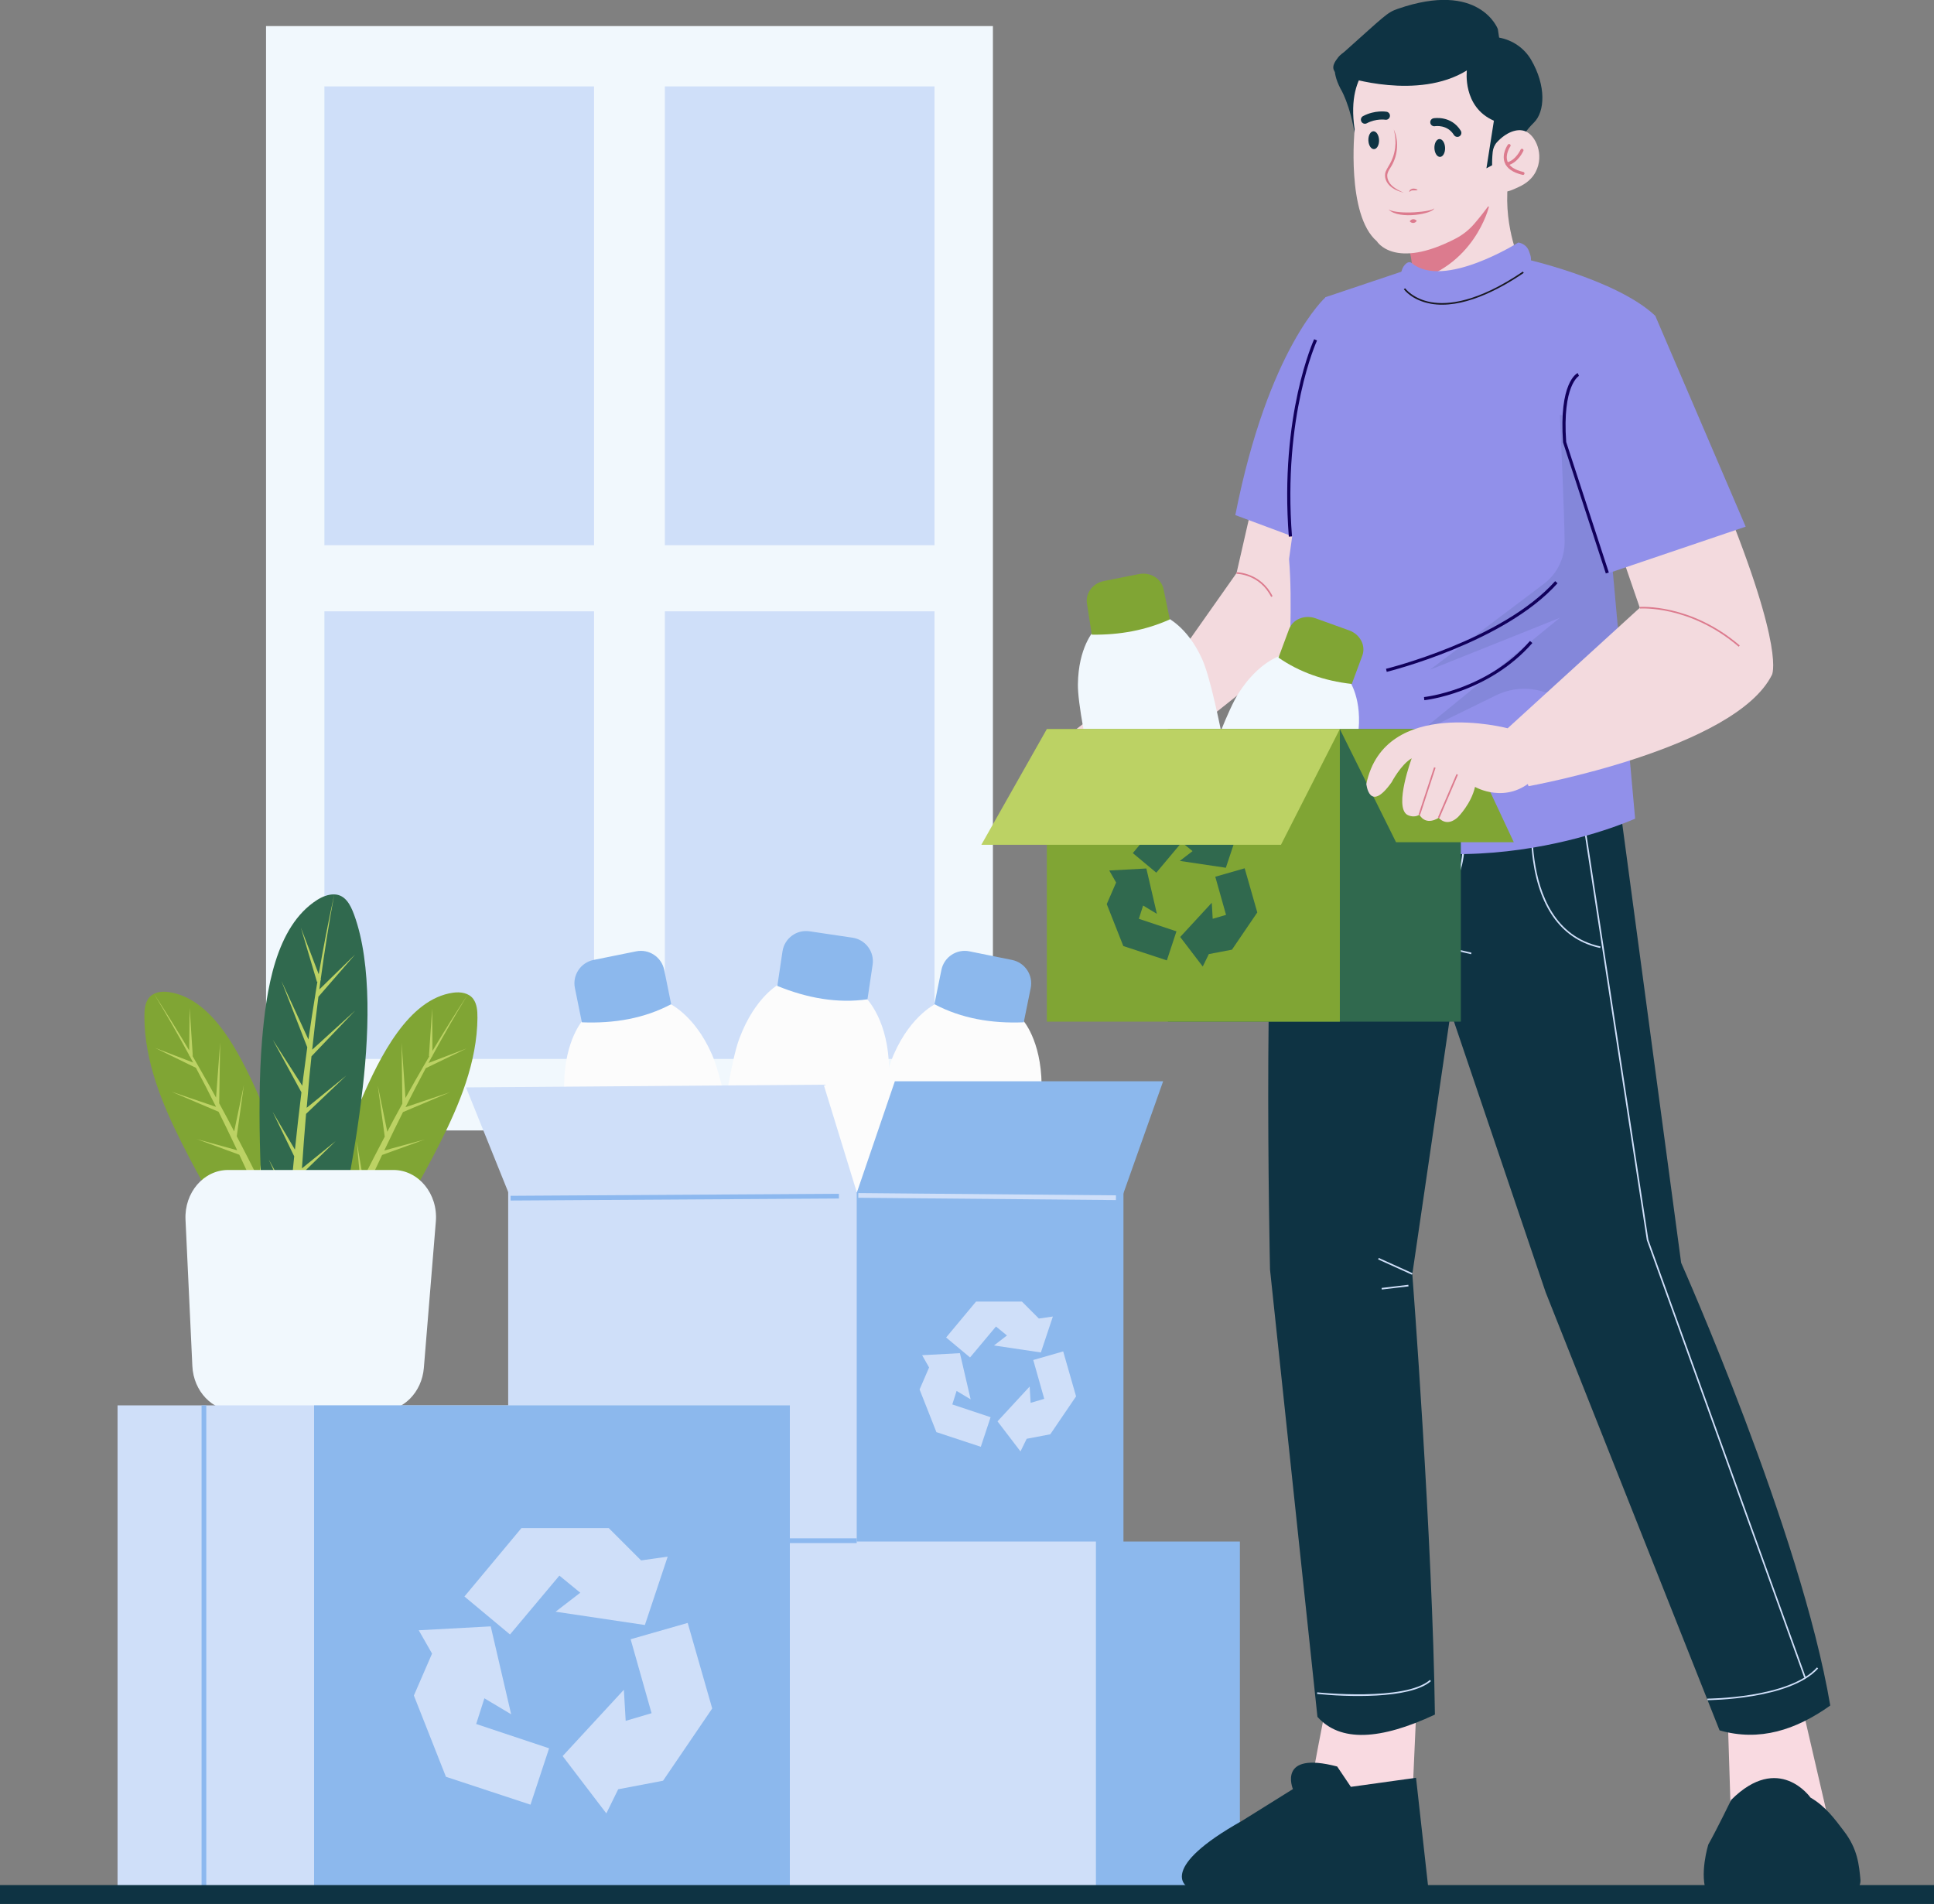 <svg xmlns="http://www.w3.org/2000/svg" width="256" height="252" viewBox="0 0 256 252" fill="none"><rect x="0" y="0" width="256" height="252" fill="#808080" stroke="none"/><g clip-path="url(#clip0_110_488)"><path d="M131.43 3.45H35.215V149.622H131.43V3.45Z" fill="#F1F8FD"></path><path d="M123.699 11.437H42.941V140.157H123.699V11.437Z" fill="#CFDFF9"></path><path d="M88.007 8.431H78.633V144.651H88.007V8.431Z" fill="#F1F8FD"></path><path d="M130.191 72.164H36.449V80.913H130.191V72.164Z" fill="#F1F8FD"></path><path d="M63.201 134.659C63.16 140.592 60.815 146.187 58.199 151.363C55.67 156.379 52.72 161.304 51.174 163.592C45.67 163.582 46.418 163.541 45.66 163.679C45.67 163.649 45.691 163.618 45.701 163.587H41.569C42.665 159.466 45.599 150.656 47.831 145.532C50.242 139.988 54.026 132.217 59.986 131.388C60.964 131.249 62.07 131.424 62.648 132.222C63.135 132.888 63.206 133.809 63.196 134.664L63.201 134.659Z" fill="#80A534"></path><path d="M46.187 163.582L50.416 162.829L47.713 163.582H46.187Z" fill="#40937D"></path><path d="M56.355 141.385C55.444 143.095 54.548 144.81 53.678 146.54L59.596 144.549L53.345 147.19C52.08 149.75 52.475 148.91 50.867 152.273L56.202 150.825L50.58 152.867C49.725 154.664 48.886 156.471 48.061 158.278L52.587 157.07L47.8 158.867C47.093 160.433 46.392 162 45.701 163.582H44.354C44.682 162.891 45.005 162.21 45.337 161.524L44.989 155.79L45.675 160.843C46.351 159.45 47.037 158.063 47.728 156.676L47.216 151.07L48.056 156.021C48.998 154.147 49.961 152.289 50.928 150.441L50.002 143.658L51.266 149.796C51.886 148.588 52.239 147.948 53.258 146.079L53.156 138.022L53.673 145.327C54.497 143.842 55.326 142.373 56.176 140.919V140.899L56.192 140.894C56.402 140.53 56.617 140.162 56.832 139.798H56.775L57.206 133.461L57.246 139.097C58.752 136.568 60.308 134.075 61.921 131.628C60.293 134.275 58.747 136.977 57.252 139.711V139.813L57.2 139.808C57.042 140.105 56.883 140.397 56.719 140.689L61.757 138.774L56.34 141.39L56.355 141.385Z" fill="#BCD264"></path><path d="M19.113 134.577C19.138 140.51 21.463 146.115 24.069 151.296C26.583 156.318 29.517 161.258 31.058 163.551C36.562 163.562 35.814 163.521 36.572 163.654C36.562 163.623 36.541 163.592 36.531 163.556H40.663C40.397 162.553 40.089 161.56 39.782 160.572C38.047 154.767 35.84 148.347 33.377 143.121C31.099 138.319 27.699 132.074 22.338 131.306C21.36 131.162 20.255 131.331 19.671 132.13C19.179 132.79 19.113 133.712 19.113 134.572V134.577Z" fill="#80A534"></path><path d="M36.039 163.562L31.81 162.799L34.514 163.556L36.039 163.562Z" fill="#40937D"></path><path d="M25.938 141.335C26.849 143.05 27.735 144.764 28.6 146.5L22.687 144.488L28.933 147.15C30.192 149.715 29.798 148.875 31.396 152.244L26.066 150.774L31.677 152.837C32.527 154.639 33.362 156.446 34.181 158.259L29.66 157.03L34.442 158.842C35.149 160.409 35.84 161.98 36.526 163.562H37.873C37.55 162.876 37.227 162.195 36.895 161.504L37.263 155.771L36.562 160.818C35.891 159.421 35.21 158.033 34.524 156.641L35.051 151.035L34.196 155.986C33.259 154.107 32.307 152.244 31.339 150.396L32.282 143.618L30.996 149.751C30.377 148.537 30.029 147.903 29.015 146.029L29.143 137.971L28.6 145.276C27.781 143.792 26.951 142.318 26.112 140.859V140.838L26.096 140.833C25.887 140.464 25.677 140.101 25.462 139.732H25.518L25.103 133.395L25.042 139.031C23.542 136.497 21.995 133.999 20.388 131.547C22.006 134.204 23.547 136.907 25.037 139.65V139.753L25.088 139.748C25.247 140.045 25.405 140.336 25.564 140.633L20.531 138.698L25.938 141.335Z" fill="#BCD264"></path><path d="M47.831 145.527C47.237 150.191 45.911 159.164 44.186 163.577L35.011 163.562C34.749 160.808 33.884 147.175 34.693 137.613C35.236 131.194 36.429 122.629 42.004 119.097C42.655 118.687 43.464 118.355 44.237 118.38C45.691 118.411 46.382 119.727 46.874 121.073C49.27 127.605 48.87 137.459 47.821 145.527H47.831Z" fill="#30694E"></path><path d="M40.586 146.632L45.844 142.353L40.514 147.426C40.31 149.832 40.13 152.238 39.967 154.639L44.437 151.025L39.921 155.417C39.788 157.531 39.665 159.65 39.552 161.77L44.426 158.453L39.516 162.497C39.501 162.855 39.48 163.208 39.465 163.572H37.98C38.083 162.236 38.2 160.91 38.318 159.579L35.574 153.461L38.405 158.657C38.574 156.789 38.753 154.915 38.943 153.047L36.081 147.149L39.04 152.161C39.306 149.632 39.588 147.098 39.9 144.58L36.096 137.602L40.013 143.704C40.182 142.343 39.987 143.699 40.673 138.616L37.248 129.826L40.827 137.582C41.119 135.544 41.431 133.512 41.764 131.485L41.748 131.464L41.769 131.444C41.851 130.932 41.938 130.425 42.015 129.918L41.953 129.949L39.823 122.772L42.189 128.946C42.803 125.403 43.479 121.881 44.247 118.38C43.551 122.112 42.962 125.859 42.45 129.622L42.491 129.724L42.429 129.75C42.378 130.154 42.327 130.553 42.271 130.958L47.017 126.32L42.148 131.925C41.841 134.254 41.569 136.594 41.324 138.933L47.007 133.758L41.231 139.809C40.975 142.23 40.919 142.747 40.596 146.638L40.586 146.632Z" fill="#BCD264"></path><path d="M50.483 186.742H31.099C28.098 186.742 25.62 184.136 25.462 180.814L24.555 161.433C24.386 157.854 26.956 154.854 30.192 154.854H52.075C55.393 154.854 57.994 158.013 57.692 161.673L56.105 181.054C55.838 184.274 53.401 186.742 50.488 186.742H50.483Z" fill="#F1F8FD"></path><path d="M100.214 167.933C100.214 167.933 96.64 145.071 94.259 139.604C91.878 134.136 88.402 132.719 88.402 132.719L82.519 130.958L82.452 130.63L82.181 130.855L81.843 130.753L81.91 131.08L77.179 134.991C77.179 134.991 74.737 137.612 74.67 143.576C74.603 149.54 80.215 171.987 80.215 171.987L100.224 167.933H100.214Z" fill="#FCFCFC"></path><path d="M88.842 132.913C85.284 134.797 81.305 135.483 77.02 135.309L76.099 130.774C75.75 129.069 76.856 127.405 78.561 127.057L84.204 125.916C85.908 125.568 87.572 126.673 87.921 128.378L88.842 132.913Z" fill="#8CB8ED"></path><path d="M113.602 169.06C113.602 169.06 118.021 146.347 117.642 140.393C117.263 134.439 114.478 131.921 114.478 131.921L109.547 128.266L109.599 127.933L109.266 128.051L108.979 127.841L108.928 128.174L103.147 130.242C103.147 130.242 99.958 131.875 97.864 137.46C95.775 143.045 93.414 166.065 93.414 166.065L113.608 169.055L113.602 169.06Z" fill="#FCFCFC"></path><path d="M114.826 132.264C110.843 132.827 106.864 132.115 102.896 130.497L103.577 125.921C103.833 124.201 105.436 123.008 107.156 123.264L112.85 124.109C114.57 124.365 115.763 125.967 115.507 127.687L114.826 132.264Z" fill="#8CB8ED"></path><path d="M137.876 143.571C137.81 137.608 135.368 134.987 135.368 134.987L130.637 131.075L130.703 130.748L130.365 130.85L130.094 130.625L130.027 130.953L124.145 132.714C124.145 132.714 120.668 134.137 118.287 139.599C115.907 145.066 112.333 167.928 112.333 167.928L132.342 171.983C132.342 171.983 137.953 149.53 137.887 143.571H137.876Z" fill="#FCFCFC"></path><path d="M123.689 132.913C127.247 134.797 131.226 135.483 135.511 135.309L136.433 130.774C136.781 129.069 135.675 127.405 133.97 127.057L128.328 125.916C126.623 125.568 124.959 126.673 124.611 128.378L123.689 132.913Z" fill="#8CB8ED"></path><path d="M67.594 158.581L61.685 143.925L109.03 143.566L113.761 158.939L67.594 158.581Z" fill="#CFDFF9"></path><path d="M113.346 158.059L118.451 143.111H153.963L148.352 158.94L113.346 158.059Z" fill="#8CB8ED"></path><path d="M148.71 157.803H102.574V204.663H148.71V157.803Z" fill="#8CB8ED"></path><path d="M113.403 204.243H67.266V157.383L113.403 157.803V204.243Z" fill="#CFDFF9"></path><path d="M164.121 204.034H117.985V250.895H164.121V204.034Z" fill="#8CB8ED"></path><path d="M145.065 204.034H98.928V250.895H145.065V204.034Z" fill="#CFDFF9"></path><path d="M78.536 186.01H15.56V250.895H78.536V186.01Z" fill="#CFDFF9"></path><path d="M104.55 186.01H41.574V250.895H104.55V186.01Z" fill="#8CB8ED"></path><path d="M111.044 158.007L67.581 158.272L67.585 158.897L111.048 158.632L111.044 158.007Z" fill="#8CB8EF"></path><path d="M113.616 157.909L113.61 158.533L147.713 158.837L147.719 158.212L113.616 157.909Z" fill="#CFDFF9"></path><path d="M27.305 186.015H26.68V250.577H27.305V186.015Z" fill="#8CB8EF"></path><path d="M113.403 203.609H104.386V204.234H113.403V203.609Z" fill="#8CB8EF"></path><path d="M155.115 93.122C155.115 93.122 150.323 92.81 144.077 95.308C144.077 95.308 138.455 99.162 138.557 101.241C138.557 101.241 140.119 102.802 142.515 100.514L143.554 99.475L155.218 99.372L158.653 96.454L155.11 93.122H155.115Z" fill="#F3DADE"></path><path d="M61.476 211.307L69.018 202.257H80.584L84.859 206.531L88.381 206.03L85.361 215.08L73.544 213.319L76.81 210.806L74.045 208.543L67.507 216.334L61.476 211.307Z" fill="#CFDFF9"></path><path d="M91.028 214.804L94.274 226.127L87.767 235.69L81.828 236.821L80.261 240.015L74.475 232.429L82.58 223.65L82.821 227.765L86.246 226.752L83.476 216.964L91.028 214.804Z" fill="#CFDFF9"></path><path d="M70.221 238.859L59.028 235.168L54.784 224.413L57.19 218.864L55.429 215.777L64.957 215.26L67.661 226.896L64.118 224.781L63.032 228.18L72.683 231.4L70.221 238.859Z" fill="#CFDFF9"></path><path d="M125.235 177.025L129.198 172.27H135.27L137.513 174.517L139.366 174.251L137.779 179.006L131.573 178.08L133.289 176.759L131.835 175.571L128.404 179.667L125.235 177.025Z" fill="#CFDFF9"></path><path d="M140.733 178.868L142.438 184.817L139.023 189.838L135.9 190.432L135.081 192.106L132.04 188.124L136.294 183.516L136.422 185.677L138.225 185.144L136.77 180.005L140.733 178.868Z" fill="#CFDFF9"></path><path d="M129.828 191.492L123.95 189.552L121.723 183.906L122.982 180.993L122.061 179.37L127.063 179.099L128.481 185.211L126.622 184.1L126.054 185.887L131.123 187.576L129.828 191.492Z" fill="#CFDFF9"></path><path d="M166.134 65.11L163.681 75.845L154.173 89.339L156.011 98.231L174.111 83.816V65.719L166.134 65.11Z" fill="#F3DADE"></path><path d="M187.54 224.843L186.941 238.296L173.486 236.504C173.486 236.504 175.278 226.64 176.179 222.749L187.54 224.843Z" fill="#F9DAE1"></path><path d="M187.438 235.306L189.035 249.655L175.293 250.551C175.293 250.551 159.954 251.749 157.076 249.655C157.076 249.655 153.241 247.265 164.429 240.984L171.141 236.796C171.141 236.796 169.011 231.713 176.998 233.807L178.811 236.499L187.438 235.301V235.306Z" fill="#0E3343"></path><path d="M228.587 223.881L229.309 246.594L243.185 245.888L238.377 225.14L228.587 223.881Z" fill="#F9DAE1"></path><path d="M244.649 250.531L225.976 250.684C224.865 248.161 226.13 244.127 226.13 244.127C227.241 242.161 229.156 238.224 229.156 238.224C235.464 231.918 239.652 237.922 239.652 237.922C241.669 239.084 242.882 240.799 244.045 242.315C245.913 244.726 246.077 246.86 246.267 248.821C246.318 249.727 245.611 250.536 244.654 250.536L244.649 250.531Z" fill="#0E3343"></path><path d="M214.113 104.41L222.53 167.14C222.53 167.14 238.377 202.718 242.268 225.739C237.721 228.969 232.914 230.541 227.615 229.025L204.59 171.025L192.031 133.953L186.946 168.635C186.946 168.635 189.64 203.916 189.936 226.937C182.687 230.331 177.392 230.607 174.387 227.234L168.11 168.036C168.11 168.036 166.912 114.52 169.902 104.052L214.113 104.405V104.41Z" fill="#0E3343"></path><path d="M190.273 125.364L190.068 125.408L191.918 133.985L192.123 133.941L190.273 125.364Z" fill="#CFDFF9"></path><path d="M183.943 123.591L183.896 123.796L194.727 126.294L194.774 126.09L183.943 123.591Z" fill="#CFDFF9"></path><path d="M188.206 104.115L187.996 104.125L188.83 121.618L189.04 121.608L188.206 104.115Z" fill="#CFDFF9"></path><path d="M188.861 116.292L188.994 116.128C190.193 117.106 191.176 117.392 191.913 116.988C194.703 115.447 193.423 104.671 193.408 104.559L193.613 104.533C194.432 111.234 194.13 120.571 188.861 116.292Z" fill="#CFDFF9"></path><path d="M226.007 225.032V224.823C226.114 224.823 236.836 224.776 240.512 220.691L240.665 220.83C236.928 224.981 226.114 225.027 226.007 225.027V225.032Z" fill="#CFDFF9"></path><path d="M174.336 224.198L174.356 223.993C174.474 224.003 186.015 225.206 189.276 222.35L189.414 222.508C186.624 224.95 177.966 224.587 174.336 224.198Z" fill="#CFDFF9"></path><path d="M238.822 222.043L217.989 164.145L208.819 104.149L209.029 104.118L218.194 164.099L239.017 221.976L238.822 222.043Z" fill="#CFDFF9"></path><path d="M182.506 166.498L182.419 166.689L186.893 168.712L186.98 168.521L182.506 166.498Z" fill="#CFDFF9"></path><path d="M186.418 170.05L182.879 170.468L182.903 170.676L186.442 170.259L186.418 170.05Z" fill="#CFDFF9"></path><path d="M211.819 125.475C206.92 124.441 203.837 120.418 202.911 113.829C202.214 108.874 202.982 104.159 202.987 104.113L203.192 104.149C203.182 104.195 202.419 108.879 203.115 113.804C203.75 118.329 205.788 123.991 211.86 125.271L211.819 125.475Z" fill="#CFDFF9"></path><path d="M216.443 108.352C216.443 108.352 191.595 119.696 169.2 107.124C169.2 107.124 171.551 84.732 170.629 73.998L175.431 39.341L189.138 34.739L201.39 34.155C201.39 34.155 213.888 36.884 219.1 41.793C216.878 48.888 213.847 60.135 212.756 67.558L216.438 108.347L216.443 108.352Z" fill="#9190EA"></path><g opacity="0.1"><path d="M215.731 100.459L207.252 93.195C204.692 90.998 201.072 90.538 198.041 92.022L187.725 97.075L206.474 81.769L189.291 88.638L204.359 77.279C206.085 75.974 207.104 73.936 207.104 71.771C207.104 68.756 206.617 57.888 206.479 54.903L215.122 56.137C214.169 59.987 213.284 64.051 212.767 67.558L215.736 100.453L215.731 100.459Z" fill="#0E3343"></path></g><path d="M175.457 39.346C175.457 39.346 167.869 46.093 163.517 68.177L174.233 72.165C174.233 72.165 181.156 47.014 175.462 39.346H175.457Z" fill="#9190EA"></path><path d="M164.162 110.722C164.162 110.722 161.162 91.828 159.155 87.307C157.153 82.787 154.23 81.615 154.23 81.615L149.284 80.161L149.227 79.89L148.997 80.074L148.71 79.992L148.767 80.263L144.788 83.499C144.788 83.499 142.735 85.664 142.679 90.594C142.623 95.523 147.343 114.075 147.343 114.075L155.924 112.365L164.162 110.722Z" fill="#F1F8FD"></path><path d="M154.844 81.983C151.706 83.396 148.26 84.056 144.517 84L143.898 80.007C143.606 78.594 144.599 77.207 146.115 76.905L150.748 75.983C152.264 75.681 153.728 76.577 154.02 77.99L154.844 81.983Z" fill="#80A534"></path><path d="M178.565 90.03L175.124 86.247L175.222 85.986L174.925 86.027L174.725 85.807L174.628 86.068L169.518 86.779C169.518 86.779 166.615 87.568 163.947 91.745C161.28 95.917 155.438 114.162 155.438 114.162L163.661 117.11L171.556 119.941C171.556 119.941 179.041 102.29 179.738 97.407C180.434 92.523 178.565 90.025 178.565 90.025V90.03Z" fill="#F1F8FD"></path><path d="M178.934 90.527C175.273 90.112 172.022 88.976 169.231 87.041L170.624 83.293C171.115 81.968 172.692 81.317 174.146 81.84L178.585 83.437C180.04 83.959 180.818 85.454 180.326 86.779L178.934 90.527Z" fill="#80A534"></path><path d="M193.372 96.496H154.588V135.222H193.372V96.496Z" fill="#30694E"></path><path d="M177.352 96.496H138.568V135.222H177.352V96.496Z" fill="#80A534"></path><path d="M193.372 96.496L200.376 111.47H184.791L177.352 96.496H193.372Z" fill="#80A534"></path><path d="M149.949 112.913L153.836 108.244H159.8L162.002 110.45L163.82 110.189L162.263 114.853L156.17 113.947L157.855 112.652L156.431 111.485L153.057 115.503L149.949 112.913Z" fill="#30694E"></path><path d="M164.756 114.925L166.426 120.766L163.072 125.695L160.01 126.279L159.206 127.927L156.221 124.016L160.399 119.486L160.522 121.61L162.289 121.088L160.865 116.041L164.756 114.925Z" fill="#30694E"></path><path d="M154.455 127.113L148.69 125.214L146.499 119.665L147.738 116.808L146.831 115.216L151.741 114.95L153.134 120.95L151.311 119.854L150.748 121.61L155.725 123.269L154.455 127.113Z" fill="#30694E"></path><path d="M138.568 96.496L129.899 111.813H169.559L177.352 96.496H138.568Z" fill="#BCD264"></path><path d="M213.683 70.629L217.057 80.442L199.572 96.388L202.332 104.056C202.332 104.056 229.632 99.147 234.542 89.334C234.542 89.334 236.38 86.267 228.101 66.026L213.683 70.629Z" fill="#F3DADE"></path><path d="M179.169 6.491C179.169 6.491 175.012 6.972 177.418 11.697C177.418 11.697 178.744 13.76 179.395 18.194C180.659 13.535 180.014 15.45 182.323 9.706C182.323 9.706 183.255 5.145 179.164 6.486L179.169 6.491Z" fill="#0E3343"></path><path d="M185.651 27.873C186.168 31.912 188.063 35.649 186.286 37.518C186.276 38.398 186.358 39.1 186.972 39.873C186.972 39.873 186.972 39.876 186.972 39.883C187.674 40.774 188.836 41.281 190.065 41.071L194.98 40.349C198.2 38.818 200.289 35.614 200.934 34.513C200.934 33.469 198.497 28.815 199.982 21.741C200.074 21.259 200.218 20.594 200.351 20.123L187.346 26.978L185.641 27.878L185.651 27.873Z" fill="#F3DADE"></path><path d="M186.409 37.385C195.164 35.475 197.094 27.351 197.094 27.351L189.42 26.276L185.708 28.232C185.897 31.928 187.848 35.691 186.409 37.385Z" fill="#DC7B8E"></path><path d="M183.086 7.341C183.086 7.341 178.073 8.943 179.312 17.118C179.312 17.118 178.176 28.447 182.251 31.933C182.251 31.933 184.555 35.788 192.681 31.575C193.618 31.089 194.452 30.428 195.138 29.63C196.429 28.135 198.558 25.422 199.48 22.924C200.842 19.222 202.224 13.509 202.224 13.509L199.961 6.788C199.961 6.788 184.729 1.039 183.086 7.346V7.341Z" fill="#F3DADE"></path><path d="M178.166 10.187C178.166 10.187 187.684 13.325 194.166 9.322C194.166 9.322 193.546 14.149 197.745 15.977L196.756 22.278L200.55 20.236C200.55 20.236 200.98 18.25 203.049 16.217C204.493 14.799 204.703 11.38 202.66 7.894C201.754 6.353 200.197 5.298 198.436 4.976L198.262 3.834C198.262 3.834 195.855 -2.595 185.016 1.172C183.572 1.674 183.368 2.032 177.766 7.023C177.766 7.023 174.633 9.45 178.166 10.177V10.187Z" fill="#0E3343"></path><path d="M200.73 24.889C201.39 24.597 202.593 24.06 203.279 22.739C204.447 20.481 203.269 17.901 201.897 17.369C200.822 16.949 199.368 17.507 198.154 18.818C197.827 19.171 197.637 19.637 197.586 20.118C197.304 22.882 197.796 24.95 198.84 25.309C199.373 25.493 199.997 25.217 200.73 24.889Z" fill="#F3DADE"></path><path d="M201.549 23.149C200.269 22.847 199.47 22.299 199.173 21.516C198.738 20.374 199.557 19.192 199.593 19.145C199.746 18.93 200.074 19.161 199.921 19.376C199.915 19.386 199.188 20.436 199.547 21.378C199.793 22.028 200.499 22.488 201.641 22.76C201.902 22.821 201.805 23.21 201.549 23.149Z" fill="#DC7B8E"></path><path d="M199.47 21.5C200.648 21.203 201.267 19.826 201.277 19.811C201.385 19.57 201.753 19.729 201.646 19.97C201.615 20.036 200.945 21.546 199.572 21.889C199.316 21.956 199.214 21.567 199.475 21.5H199.47Z" fill="#DC7B8E"></path><path d="M184.489 17.134C184.724 18.009 184.77 18.828 184.673 19.555C184.417 21.537 183.511 22.12 183.352 22.975C183.24 23.671 183.603 24.521 184.637 25.069C185.011 25.258 185.405 25.396 185.8 25.514C185.088 25.156 184.279 24.802 183.874 24.106C183.68 23.774 183.572 23.384 183.649 23.026C183.721 22.663 183.961 22.335 184.182 21.977C185.113 20.395 185.124 18.485 184.489 17.129V17.134Z" fill="#DC7B8E"></path><path d="M187.054 24.961C186.818 24.971 186.568 25.13 186.537 25.366C186.609 25.401 186.675 25.314 186.742 25.268C186.936 25.12 187.407 25.268 187.648 25.146C187.551 25.007 187.233 24.956 187.054 24.961Z" fill="#DC7B8E"></path><path d="M189.839 27.552C189.655 28.043 185.119 28.453 183.803 27.736C185.247 29.149 189.803 28.263 189.839 27.552Z" fill="#DC7B8E"></path><path d="M187.535 29.231C187.248 28.918 186.839 28.944 186.603 29.292C186.885 29.604 187.294 29.579 187.535 29.231Z" fill="#DC7B8E"></path><path d="M181.879 19.738C182.269 19.724 182.566 19.184 182.542 18.531C182.518 17.878 182.183 17.361 181.793 17.375C181.403 17.389 181.106 17.93 181.13 18.582C181.153 19.235 181.489 19.753 181.879 19.738Z" fill="#0E3343"></path><path d="M190.619 20.768C191.009 20.754 191.306 20.213 191.283 19.56C191.259 18.908 190.924 18.39 190.534 18.404C190.144 18.418 189.847 18.959 189.871 19.611C189.894 20.264 190.229 20.782 190.619 20.768Z" fill="#0E3343"></path><path d="M192.456 17.871C191.58 16.448 190.008 16.694 189.942 16.704C189.66 16.755 189.378 16.56 189.327 16.269C189.276 15.977 189.471 15.706 189.757 15.654C189.855 15.639 192.097 15.26 193.362 17.308C193.515 17.559 193.439 17.886 193.188 18.04C192.937 18.193 192.609 18.117 192.456 17.866V17.871Z" fill="#0E3343"></path><path d="M180.203 16.09C180.065 15.829 180.162 15.506 180.424 15.368C181.99 14.534 183.48 14.779 183.542 14.79C183.834 14.841 184.028 15.117 183.977 15.409C183.926 15.696 183.654 15.895 183.362 15.844C183.347 15.844 182.154 15.66 180.925 16.315C180.664 16.453 180.342 16.356 180.203 16.095V16.09Z" fill="#0E3343"></path><path d="M199.572 96.393C199.572 96.393 183.316 92.098 180.859 103.755C180.859 103.755 181.238 107.722 184.207 103.534C184.207 103.534 185.436 101.185 186.865 100.366C186.865 100.366 184.515 106.703 186.25 107.829C186.25 107.829 187.069 108.341 187.889 107.829C187.889 107.829 188.605 109.365 190.444 108.239C190.444 108.239 191.468 109.57 192.998 108.137C192.998 108.137 194.739 106.396 195.246 104.149C195.246 104.149 199.439 106.601 203.121 103.023C206.802 99.444 199.567 96.393 199.567 96.393H199.572Z" fill="#F3DADE"></path><path d="M189.826 101.552L187.781 107.788L187.98 107.853L190.025 101.617L189.826 101.552Z" fill="#DC7B8E"></path><path d="M192.793 102.456L190.34 108.183L190.533 108.265L192.986 102.538L192.793 102.456Z" fill="#DC7B8E"></path><path d="M185.579 35.705L184.55 38.91C184.233 39.893 184.837 40.932 185.846 41.152L194.729 43.056C195.364 43.195 196.024 42.964 196.439 42.463L202.255 35.424C202.644 34.958 202.757 34.318 202.562 33.745L202.399 33.269C202.122 32.455 201.41 32.163 200.97 32.102C200.97 32.102 191.073 38.342 186.875 34.82C186.398 34.42 185.769 35.112 185.579 35.7V35.705Z" fill="#9190EA"></path><path d="M189.378 40.195C186.89 39.75 185.866 38.337 185.825 38.281L185.994 38.158C185.994 38.158 187.023 39.566 189.435 39.995C191.672 40.39 195.594 40.006 201.579 35.946L201.697 36.12C198.277 38.439 193.464 40.927 189.384 40.2L189.378 40.195Z" fill="#191922"></path><path d="M170.598 71.033C169.359 54.918 173.906 44.992 173.952 44.895L174.331 45.069C174.285 45.166 169.784 55 171.018 70.997L170.604 71.028L170.598 71.033Z" fill="#11005C"></path><path d="M230.149 85.597C223.698 80.068 217.134 80.539 217.067 80.544L217.052 80.335C217.119 80.329 223.769 79.848 230.287 85.433L230.154 85.592L230.149 85.597Z" fill="#DC7B8E"></path><path d="M168.258 79.003C166.743 75.978 163.722 75.947 163.681 75.947V75.737C163.722 75.737 166.876 75.768 168.448 78.911L168.264 79.003H168.258Z" fill="#DC7B8E"></path><path d="M219.105 41.798L231.071 69.707L212.972 75.84L207.539 60.201C207.539 60.201 202.542 47.065 219.11 41.798H219.105Z" fill="#9190EA"></path><path d="M212.562 75.906L206.899 58.558C206.331 50.613 208.732 49.42 208.835 49.374L209.009 49.753C209.009 49.753 206.776 50.941 207.314 58.502L212.956 75.773L212.562 75.901V75.906Z" fill="#11005C"></path><path d="M183.562 88.924L183.465 88.52C183.618 88.484 198.897 84.696 205.855 76.92L206.167 77.196C199.122 85.07 183.721 88.883 183.562 88.924Z" fill="#11005C"></path><path d="M188.534 92.677L188.493 92.262C188.575 92.252 196.813 91.356 202.521 84.834L202.834 85.11C197.012 91.76 188.616 92.671 188.534 92.677Z" fill="#11005C"></path><path d="M256 249.502H0V252H256V249.502Z" fill="#0E3343"></path></g><defs><clipPath id="clip0_110_488"><rect width="256" height="252" fill="white"></rect></clipPath></defs></svg>